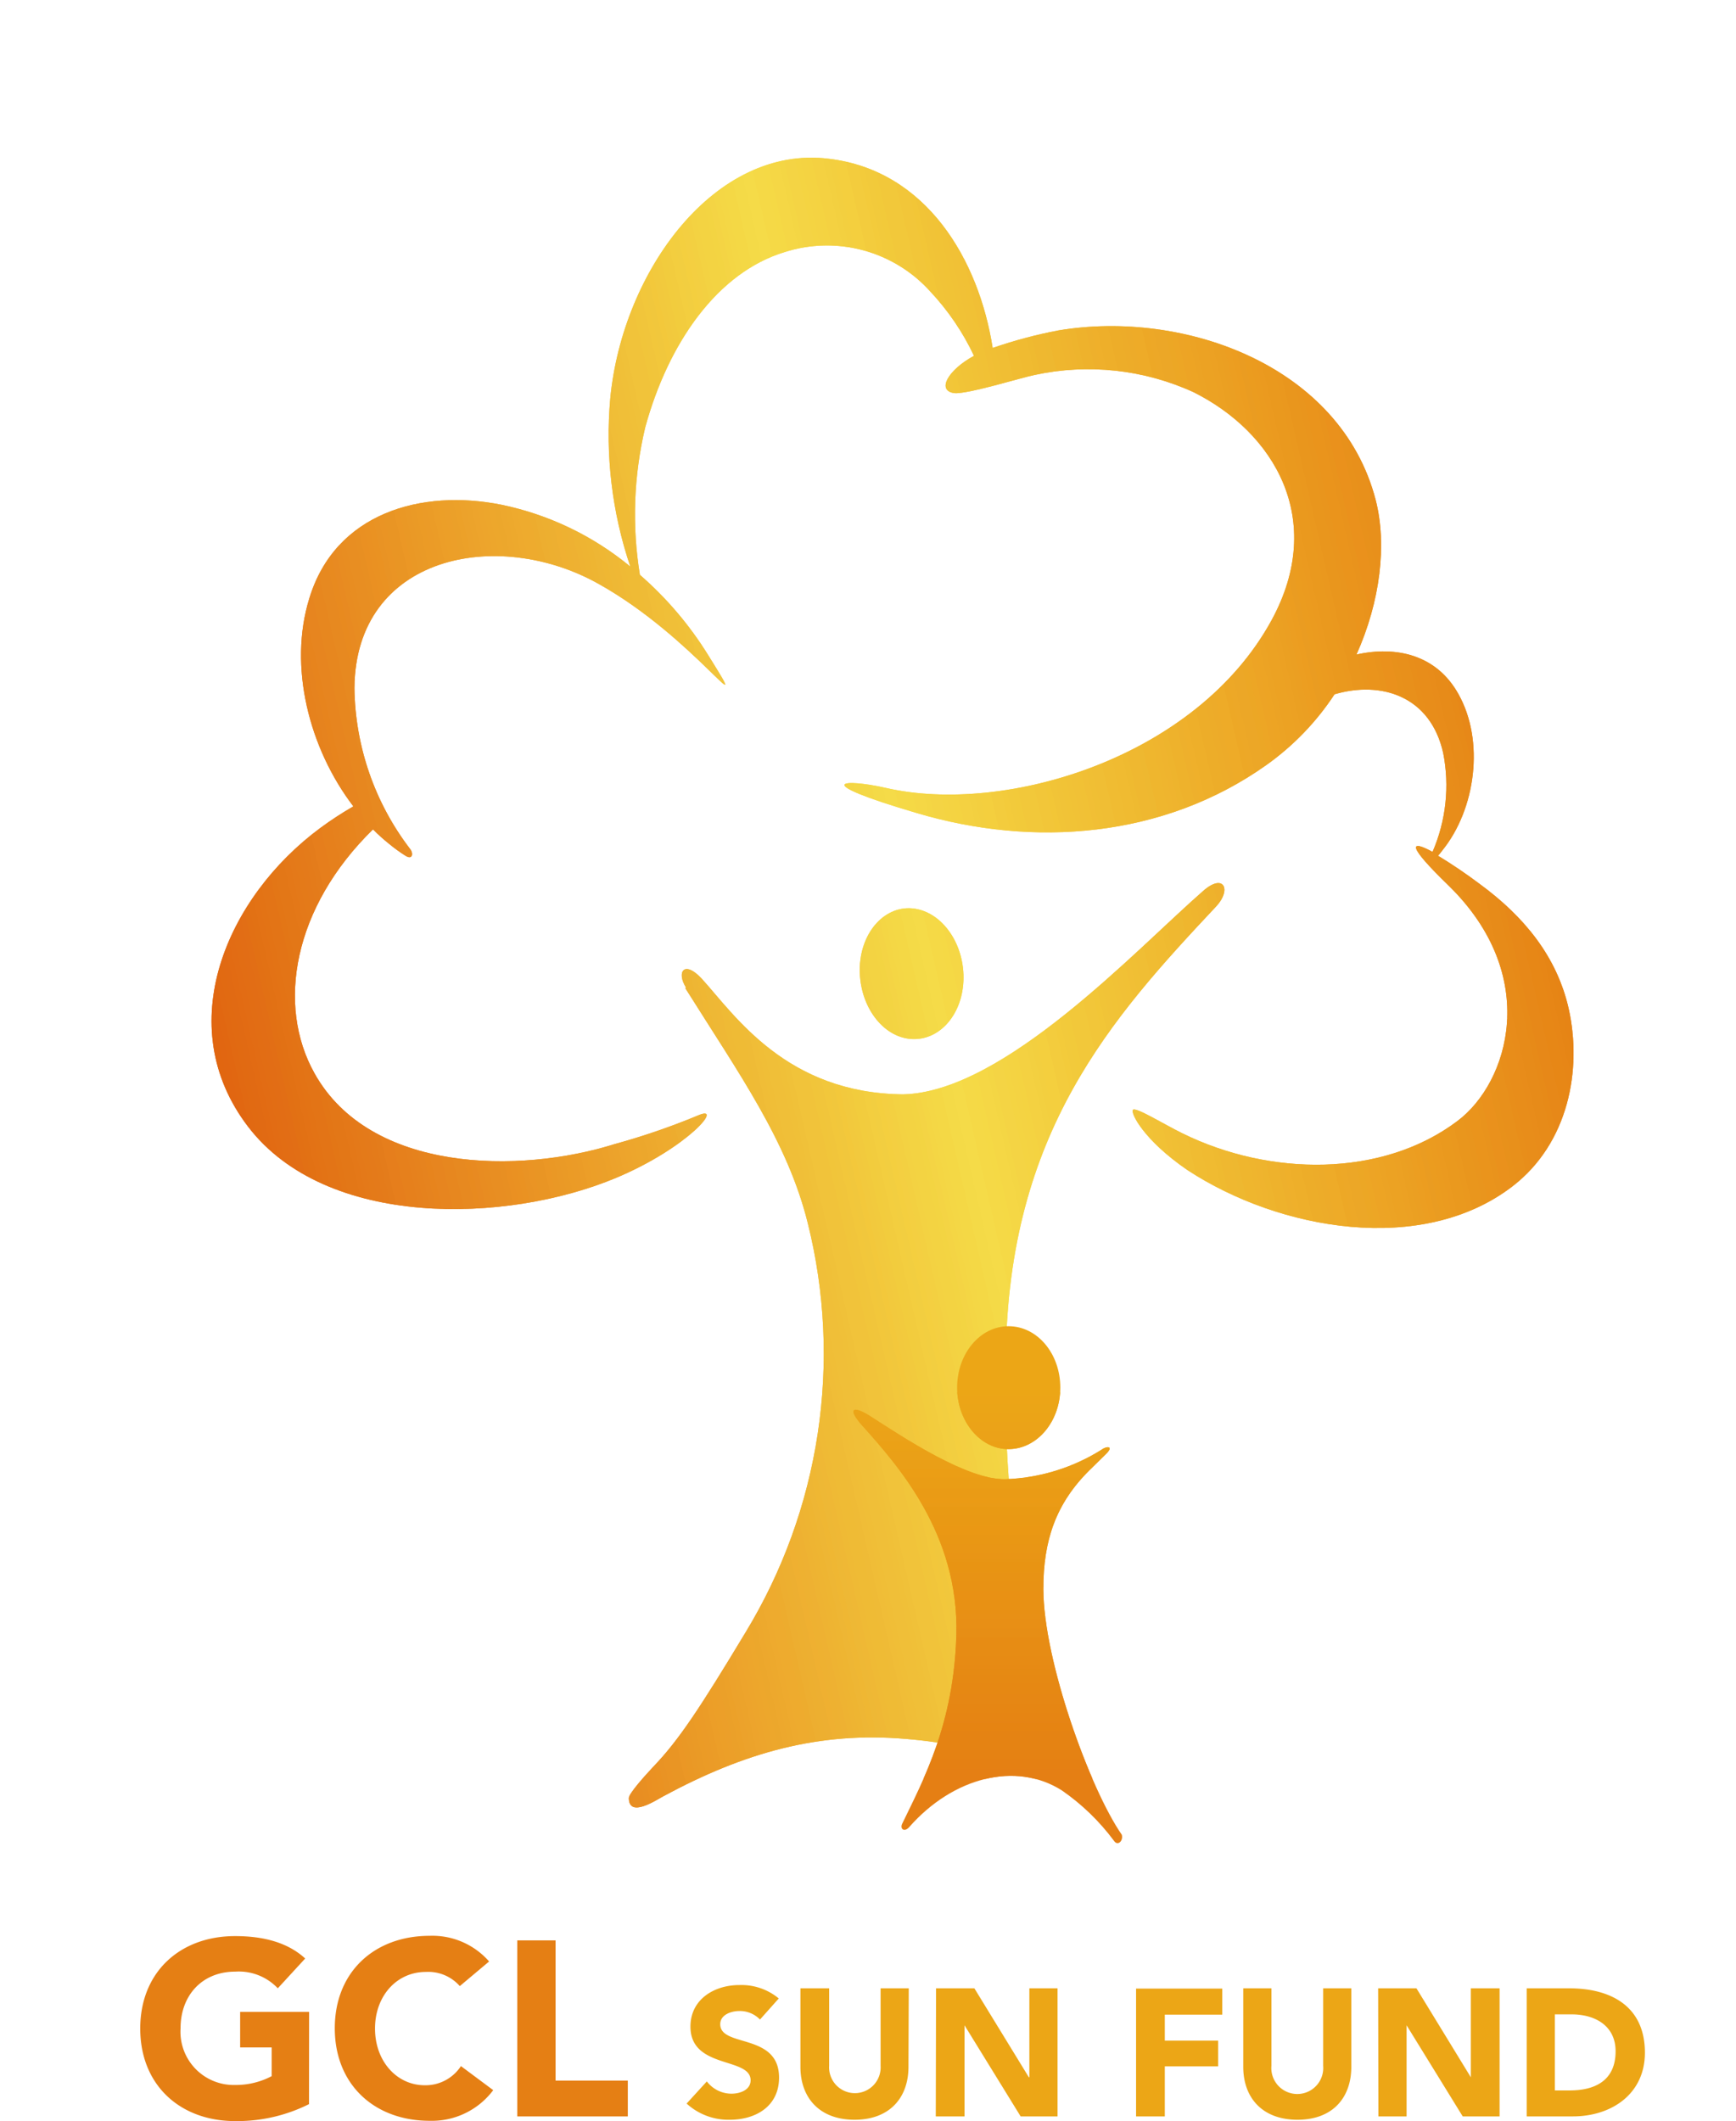 <svg xmlns="http://www.w3.org/2000/svg" xmlns:xlink="http://www.w3.org/1999/xlink" viewBox="0 0 181.23 221.4"><defs><style>.cls-1{fill:none;clip-rule:evenodd;}.cls-2{clip-path:url(#clip-path);}.cls-3{fill:#df5f0f;}.cls-10,.cls-100,.cls-101,.cls-103,.cls-104,.cls-105,.cls-106,.cls-107,.cls-108,.cls-109,.cls-11,.cls-110,.cls-111,.cls-112,.cls-113,.cls-114,.cls-115,.cls-116,.cls-118,.cls-120,.cls-121,.cls-122,.cls-123,.cls-124,.cls-125,.cls-126,.cls-127,.cls-128,.cls-129,.cls-13,.cls-131,.cls-132,.cls-133,.cls-134,.cls-135,.cls-136,.cls-138,.cls-141,.cls-142,.cls-143,.cls-145,.cls-146,.cls-147,.cls-148,.cls-15,.cls-151,.cls-152,.cls-153,.cls-154,.cls-155,.cls-156,.cls-158,.cls-159,.cls-16,.cls-160,.cls-161,.cls-162,.cls-163,.cls-164,.cls-165,.cls-166,.cls-167,.cls-168,.cls-169,.cls-17,.cls-170,.cls-171,.cls-175,.cls-176,.cls-177,.cls-178,.cls-179,.cls-18,.cls-181,.cls-182,.cls-183,.cls-184,.cls-185,.cls-186,.cls-188,.cls-189,.cls-19,.cls-190,.cls-191,.cls-192,.cls-194,.cls-195,.cls-196,.cls-197,.cls-198,.cls-199,.cls-20,.cls-201,.cls-202,.cls-203,.cls-204,.cls-205,.cls-206,.cls-207,.cls-208,.cls-21,.cls-22,.cls-24,.cls-26,.cls-27,.cls-28,.cls-29,.cls-3,.cls-30,.cls-31,.cls-32,.cls-33,.cls-34,.cls-35,.cls-36,.cls-37,.cls-38,.cls-39,.cls-4,.cls-40,.cls-41,.cls-42,.cls-43,.cls-44,.cls-45,.cls-46,.cls-47,.cls-48,.cls-49,.cls-5,.cls-51,.cls-52,.cls-53,.cls-54,.cls-55,.cls-56,.cls-57,.cls-58,.cls-59,.cls-6,.cls-61,.cls-62,.cls-63,.cls-64,.cls-65,.cls-66,.cls-67,.cls-68,.cls-69,.cls-7,.cls-70,.cls-71,.cls-72,.cls-74,.cls-75,.cls-76,.cls-77,.cls-78,.cls-79,.cls-8,.cls-80,.cls-81,.cls-82,.cls-84,.cls-85,.cls-86,.cls-87,.cls-88,.cls-89,.cls-9,.cls-90,.cls-91,.cls-92,.cls-93,.cls-94,.cls-95,.cls-96,.cls-97,.cls-98,.cls-99{fill-rule:evenodd;}.cls-4{fill:#df610f;}.cls-5{fill:#df620f;}.cls-6{fill:#df630f;}.cls-7{fill:#df640f;}.cls-8{fill:#df6410;}.cls-9{fill:#df6510;}.cls-10{fill:#e06511;}.cls-11{fill:#e16610;}.cls-12{fill:#e16611;}.cls-13{fill:#e16711;}.cls-14{fill:#e16912;}.cls-15{fill:#e16a12;}.cls-16{fill:#e16a13;}.cls-17{fill:#e26b13;}.cls-18{fill:#e26c14;}.cls-19{fill:#e26d14;}.cls-20{fill:#e26d15;}.cls-21{fill:#e26e15;}.cls-22{fill:#e27014;}.cls-23{fill:#e27114;}.cls-24{fill:#e37215;}.cls-25{fill:#e37315;}.cls-26{fill:#e37416;}.cls-27{fill:#e37616;}.cls-28{fill:#e37717;}.cls-29{fill:#e47818;}.cls-30{fill:#e47919;}.cls-31{fill:#e47a19;}.cls-32{fill:#e47a1a;}.cls-33{fill:#e47b1a;}.cls-34{fill:#e47c1b;}.cls-35{fill:#e67e1c;}.cls-36{fill:#e6801c;}.cls-37{fill:#e6811d;}.cls-38{fill:#e6821d;}.cls-39{fill:#e6831e;}.cls-40{fill:#e7841d;}.cls-41{fill:#e7851f;}.cls-42{fill:#e7871f;}.cls-43{fill:#e78920;}.cls-44{fill:#e88a1f;}.cls-45{fill:#e88a21;}.cls-46{fill:#e88c21;}.cls-47{fill:#e88d21;}.cls-48{fill:#e88e22;}.cls-49{fill:#e88f22;}.cls-50{fill:#ea9022;}.cls-51{fill:#ea9122;}.cls-52{fill:#ea9222;}.cls-53{fill:#e99324;}.cls-54{fill:#ea9424;}.cls-55{fill:#e99524;}.cls-56{fill:#eb9725;}.cls-57{fill:#ea9825;}.cls-58{fill:#ea9926;}.cls-59{fill:#ea9a26;}.cls-60{fill:#eb9b26;}.cls-61{fill:#eb9b27;}.cls-62{fill:#eb9c27;}.cls-63{fill:#ec9e28;}.cls-64{fill:#ec9f28;}.cls-65{fill:#ec9f29;}.cls-66{fill:#eba029;}.cls-67{fill:#eca129;}.cls-68{fill:#eca22b;}.cls-69{fill:#eca32b;}.cls-70{fill:#eda42c;}.cls-71{fill:#eda52c;}.cls-72{fill:#eda62c;}.cls-73{fill:#eda72c;}.cls-74{fill:#eca72c;}.cls-75{fill:#eda82d;}.cls-76{fill:#eda92d;}.cls-77{fill:#eeaa2e;}.cls-78{fill:#eeab2e;}.cls-79{fill:#edac2e;}.cls-80{fill:#edae30;}.cls-81{fill:#edaf30;}.cls-82{fill:#edaf31;}.cls-83{fill:#efb031;}.cls-84{fill:#eeb131;}.cls-85{fill:#eeb132;}.cls-86{fill:#eeb332;}.cls-87{fill:#eeb432;}.cls-88{fill:#eeb532;}.cls-89{fill:#eeb634;}.cls-90{fill:#efb733;}.cls-91{fill:#eeb835;}.cls-92{fill:#efb835;}.cls-93{fill:#efba35;}.cls-94{fill:#efbb35;}.cls-95{fill:#efbb36;}.cls-96{fill:#f0bd37;}.cls-97{fill:#f0be37;}.cls-98{fill:#f0bf38;}.cls-99{fill:#f0c038;}.cls-100{fill:#f0c139;}.cls-101,.cls-102{fill:#f1c33a;}.cls-103{fill:#f1c53a;}.cls-104{fill:#f1c53b;}.cls-105{fill:#f2c73b;}.cls-106{fill:#f1c73c;}.cls-107{fill:#f3c83b;}.cls-108{fill:#f2c93d;}.cls-109{fill:#f2ca3d;}.cls-110{fill:#f2cc3d;}.cls-111{fill:#f2cc3e;}.cls-112{fill:#f3ce3f;}.cls-113{fill:#f2ce40;}.cls-114{fill:#f4cf3f;}.cls-115{fill:#f4cf41;}.cls-116{fill:#f3d041;}.cls-117{fill:#f3d242;}.cls-118{fill:#f3d342;}.cls-119{fill:#f3d442;}.cls-120{fill:#f4d444;}.cls-121{fill:#f4d644;}.cls-122{fill:#f4d745;}.cls-123{fill:#f4d845;}.cls-124{fill:#f4da47;}.cls-125{fill:#f5db48;}.cls-126{fill:#f5d946;}.cls-127{fill:#f5d945;}.cls-128{fill:#f5d745;}.cls-129{fill:#f4d442;}.cls-130{fill:#f4d342;}.cls-131{fill:#f4d341;}.cls-132{fill:#f4d141;}.cls-133{fill:#f3d040;}.cls-134{fill:#f3cf3f;}.cls-135{fill:#f4cf3e;}.cls-136,.cls-137{fill:#f3cc3d;}.cls-138{fill:#f3cb3b;}.cls-139{fill:#f2ca3b;}.cls-140{fill:#f2ca3a;}.cls-141{fill:#f2c83a;}.cls-142{fill:#f2c639;}.cls-143{fill:#f2c637;}.cls-144{fill:#f1c437;}.cls-145{fill:#f1c337;}.cls-146{fill:#f1c336;}.cls-147{fill:#f1c236;}.cls-148{fill:#f1c136;}.cls-149{fill:#f1c135;}.cls-150{fill:#f1bf35;}.cls-151{fill:#f0bf34;}.cls-152{fill:#f0be34;}.cls-153{fill:#f0bc32;}.cls-154{fill:#f0bb31;}.cls-155{fill:#efba30;}.cls-156,.cls-157{fill:#efb830;}.cls-158{fill:#eeb830;}.cls-159{fill:#efb62e;}.cls-160{fill:#efb52e;}.cls-161{fill:#efb42e;}.cls-162{fill:#eeb42d;}.cls-163{fill:#eeb22c;}.cls-164{fill:#eeb02c;}.cls-165{fill:#efb02b;}.cls-166{fill:#eeaf2a;}.cls-167{fill:#edad29;}.cls-168{fill:#edac29;}.cls-169{fill:#edab29;}.cls-170{fill:#eeab28;}.cls-171{fill:#eda826;}.cls-172{fill:#eda827;}.cls-173{fill:#eca727;}.cls-174{fill:#eca725;}.cls-175{fill:#eda625;}.cls-176{fill:#eda425;}.cls-177{fill:#eda424;}.cls-178{fill:#eca324;}.cls-179,.cls-180{fill:#eca223;}.cls-181{fill:#eca123;}.cls-182{fill:#eba022;}.cls-183{fill:#eb9f22;}.cls-184{fill:#ec9e21;}.cls-185{fill:#ec9d20;}.cls-186{fill:#ea9c21;}.cls-187{fill:#eb9c1f;}.cls-188{fill:#eb9b1f;}.cls-189{fill:#eb9a1f;}.cls-190{fill:#ea991e;}.cls-191{fill:#ea981e;}.cls-192{fill:#e9961d;}.cls-193{fill:#e9951d;}.cls-194{fill:#ea941c;}.cls-195{fill:#e9931c;}.cls-196{fill:#ea911c;}.cls-197{fill:#e8911b;}.cls-198{fill:#e8901b;}.cls-199{fill:#e88e1a;}.cls-200,.cls-201{fill:#e88d1a;}.cls-202{fill:#e88c1a;}.cls-203{fill:#e78b19;}.cls-204{fill:#e78a18;}.cls-205{fill:#e78818;}.cls-206{fill:#e78716;}.cls-207{fill:#e78616;}.cls-208{fill:#e68515;}.cls-209{fill:#e68415;}.cls-210{fill:#e68416;}.cls-211{clip-path:url(#clip-path-2);}.cls-212{fill:#e57f14;}.cls-213{fill:#e58013;}.cls-214{fill:#e58213;}.cls-215{fill:#e58313;}.cls-216{fill:#e68412;}.cls-217{fill:#e68414;}.cls-218{fill:#e68513;}.cls-219{fill:#e68613;}.cls-220{fill:#e68714;}.cls-221{fill:#e68813;}.cls-222{fill:#e68913;}.cls-223{fill:#e68a13;}.cls-224{fill:#e78a14;}.cls-225{fill:#e78b14;}.cls-226{fill:#e78c14;}.cls-227{fill:#e78e15;}.cls-228{fill:#e88f15;}.cls-229{fill:#e89015;}.cls-230{fill:#e89014;}.cls-231{fill:#e89114;}.cls-232{fill:#e99114;}.cls-233{fill:#e89214;}.cls-234{fill:#e89314;}.cls-235{fill:#e89413;}.cls-236{fill:#e89514;}.cls-237{fill:#e99515;}.cls-238{fill:#e99615;}.cls-239{fill:#e99714;}.cls-240{fill:#ea9814;}.cls-241{fill:#e99914;}.cls-242{fill:#e99a14;}.cls-243{fill:#ea9b16;}.cls-244{fill:#eb9b15;}.cls-245{fill:#ea9b15;}.cls-246{fill:#ea9d15;}.cls-247{fill:#eb9e15;}.cls-248{fill:#ea9f17;}.cls-249{fill:#eaa017;}.cls-250{fill:#eaa116;}.cls-251{fill:#eba116;}.cls-252{fill:#eba218;}.cls-253{fill:#eba318;}.cls-254{fill:#eba417;}.cls-255{fill:#eba517;}.cls-256{fill:#eca517;}.cls-257{fill:#eca616;}</style><clipPath id="clip-path"><path class="cls-1" d="M94.92,94.8c3,.06,5.52,3.14,5.66,6.91s-2.2,6.78-5.2,6.75-5.48-3.12-5.62-6.89,2.19-6.8,5.16-6.77ZM65.8,59.14a42.93,42.93,0,0,1-2.09-17.57c1.29-13.37,11-26.46,22.79-25,10.19,1.2,15.68,10.49,17.13,19.75a49,49,0,0,1,6.86-1.83c13.16-2.2,29.47,3.68,33.12,17.68,1.2,4.66.49,10.6-2,16.15,4.11-.92,8.36,0,10.65,4.14,2.74,4.88,1.8,12-1.69,16.31a4.7,4.7,0,0,1-.45.55,53.15,53.15,0,0,1,4.42,3c4.54,3.34,8,7.51,9.23,13,1.4,6.29,0,14-5.89,18.52-9.39,7.2-24.27,4.6-33.89-1.69-4.6-3.14-6-6-5.71-6.31s3.28,1.54,5.14,2.45c9.16,4.52,20.9,4.63,28.73-1.28,5.34-4,8.76-15.14-.95-24.6-4.4-4.26-4-4.77-1.65-3.49a17.47,17.47,0,0,0,1.11-10.34c-1.34-5.94-6.48-7.54-11.34-6.11a27.71,27.71,0,0,1-7.14,7.4c-10.73,7.6-24.27,8.62-36.46,5-11.54-3.4-7.54-3.6-3.26-2.63,12.42,2.86,32.41-3.08,40.29-17.51,5.72-10.51.26-19.6-8.16-23.8A26.45,26.45,0,0,0,108,39.14c-1.32.26-7.12,2.06-8.4,1.89-1.83-.26-.66-2.4,2.08-3.89a26,26,0,0,0-4.56-6.71,14.51,14.51,0,0,0-15.2-4.12c-7,2.12-12.13,9.43-14.56,18.29A39.16,39.16,0,0,0,66.8,60a36.68,36.68,0,0,1,7.14,8.4c5.11,8.17-1.49-1.91-11.46-7.46C51.89,55,37.1,58,37,71.83a28.23,28.23,0,0,0,5.8,16.77c.4.49.26,1.2-.49.71a15.41,15.41,0,0,1-1.68-1.22,18.55,18.55,0,0,1-1.69-1.52c-8.31,8.12-10.11,18.32-6.11,25.46,5.8,10.4,21.39,10.51,31.3,7.4a72.84,72.84,0,0,0,8.74-3c2.77-1.2-1,3.34-8.54,6.51-11.45,4.8-30.27,5.29-38.41-5.31s-2.23-24,7.51-31.2a36.11,36.11,0,0,1,3.46-2.26c-4.63-6.06-6.8-14.6-4.6-21.71C35,53.54,44,51,52.37,52.69A31,31,0,0,1,65.8,59.14Zm5.74,44c5.59,8.91,10.68,16,12.79,24.54a56.07,56.07,0,0,1-6.48,42.68c-4.77,7.92-7,11.29-9.6,14-.83.89-2.6,2.83-2.6,3.32,0,2.11,2.83.23,3.57-.17,8.51-4.6,16.31-6.78,25.36-6,17.11,1.4,21.11,10,21.79,10.57a61.68,61.68,0,0,1-8.85-21.52A129.89,129.89,0,0,1,105,141.66c.25-23.43,11-35.37,22-47.09,1.59-1.74.74-3.46-1.4-1.57-7.06,6.17-20.79,21-31.33,21.23-12.17-.12-17.53-8.23-21-12.06-1.85-2-2.68-.71-1.65.92Z"/></clipPath><clipPath id="clip-path-2"><path class="cls-1" d="M90.07,148.86c3.66,4.11,10.05,11.25,9.77,21.77-.26,9.34-3.43,15.11-5.66,19.74-.25.54.23.92.74.34,4.57-5.2,11.14-6.88,15.94-3.82a23.24,23.24,0,0,1,5.43,5.25c.4.6,1,0,.82-.63-3.31-4.77-8.19-18.17-8.19-25.68,0-4.94,1.25-8.89,4.91-12.46l1.54-1.51c1.06-1,.09-.92-.4-.52a20.24,20.24,0,0,1-10,3.06c-4,.09-10.63-4.34-14.2-6.63-1.71-1.06-2.39-.8-.71,1.09Zm15.22-10.43c3,0,5.4,2.86,5.4,6.4s-2.4,6.4-5.37,6.43-5.4-2.89-5.4-6.43,2.4-6.4,5.37-6.4Z"/></clipPath></defs><title>logo</title><g id="图层_2" data-name="图层 2"><g id="_" data-name="ͼ"><g class="cls-2"><polygon class="cls-3" points="40.66 209.43 0 32.29 1.11 32.03 41.78 209.17 40.66 209.43"/><polygon class="cls-4" points="41.21 209.28 0.57 32.14 1.69 31.89 42.32 209.03 41.21 209.28"/><polygon class="cls-5" points="41.78 209.17 1.11 32.03 2.23 31.77 42.87 208.91 41.78 209.17"/><polygon class="cls-6" points="42.32 209.03 1.69 31.89 2.8 31.66 43.44 208.8 42.32 209.03"/><polygon class="cls-7" points="42.87 208.91 2.23 31.77 3.34 31.51 43.98 208.66 42.87 208.91"/><polygon class="cls-8" points="43.44 208.8 2.8 31.66 3.91 31.4 44.55 208.54 43.44 208.8"/><polygon class="cls-9" points="43.98 208.66 3.34 31.51 4.46 31.26 45.09 208.4 43.98 208.66"/><polygon class="cls-10" points="44.55 208.54 3.91 31.4 5 31.14 45.66 208.28 44.55 208.54"/><polygon class="cls-11" points="45.09 208.4 4.46 31.26 5.57 31 46.21 208.14 45.09 208.4"/><rect class="cls-12" x="25.32" y="28.71" width="1.14" height="181.75" transform="translate(-26.1 8.82) rotate(-12.93)"/><polygon class="cls-13" points="46.21 208.14 5.57 31 6.68 30.74 47.32 207.89 46.21 208.14"/><rect class="cls-14" x="26.43" y="28.45" width="1.14" height="181.75" transform="translate(-26.01 9.07) rotate(-12.93)"/><polygon class="cls-15" points="47.32 207.89 6.68 30.74 7.8 30.48 48.43 207.63 47.32 207.89"/><polygon class="cls-16" points="47.89 207.77 7.22 30.63 8.34 30.37 48.98 207.51 47.89 207.77"/><polygon class="cls-17" points="48.43 207.63 7.8 30.48 8.91 30.23 49.55 207.37 48.43 207.63"/><polygon class="cls-18" points="48.98 207.51 8.34 30.37 9.45 30.11 50.09 207.26 48.98 207.51"/><polygon class="cls-19" points="49.55 207.37 8.91 30.23 10.02 29.97 50.66 207.11 49.55 207.37"/><polygon class="cls-20" points="50.09 207.26 9.45 30.11 10.57 29.86 51.2 207 50.09 207.26"/><polygon class="cls-21" points="50.66 207.11 10.02 29.97 11.11 29.74 51.77 206.89 50.66 207.11"/><polygon class="cls-22" points="51.2 207 10.57 29.86 11.68 29.6 52.32 206.74 51.2 207"/><rect class="cls-23" x="31.43" y="27.31" width="1.14" height="181.75" transform="translate(-25.63 10.16) rotate(-12.93)"/><polygon class="cls-24" points="52.32 206.74 11.68 29.6 12.79 29.34 53.43 206.49 52.32 206.74"/><rect class="cls-25" x="32.54" y="27.05" width="1.14" height="181.75" transform="translate(-25.55 10.4) rotate(-12.93)"/><polygon class="cls-26" points="53.43 206.49 12.79 29.34 13.91 29.09 54.54 206.23 53.43 206.49"/><polygon class="cls-26" points="54 206.37 13.34 29.23 14.45 28.97 55.09 206.11 54 206.37"/><polygon class="cls-27" points="54.54 206.23 13.91 29.09 15.02 28.83 55.66 205.97 54.54 206.23"/><polygon class="cls-28" points="55.09 206.11 14.45 28.97 15.56 28.71 56.2 205.86 55.09 206.11"/><polygon class="cls-28" points="55.66 205.97 15.02 28.83 16.14 28.57 56.77 205.71 55.66 205.97"/><polygon class="cls-29" points="56.2 205.86 15.56 28.71 16.68 28.46 57.31 205.6 56.2 205.86"/><polygon class="cls-30" points="56.77 205.71 16.14 28.57 17.25 28.31 57.89 205.46 56.77 205.71"/><polygon class="cls-31" points="57.31 205.6 16.68 28.46 17.79 28.2 58.43 205.34 57.31 205.6"/><polygon class="cls-32" points="57.89 205.46 17.25 28.31 18.33 28.06 59 205.2 57.89 205.46"/><polygon class="cls-33" points="58.43 205.34 17.79 28.2 18.91 27.94 59.54 205.09 58.43 205.34"/><polygon class="cls-34" points="59 205.2 18.33 28.06 19.45 27.83 60.11 204.97 59 205.2"/><polygon class="cls-35" points="59.54 205.09 18.91 27.94 20.02 27.68 60.66 204.83 59.54 205.09"/><polygon class="cls-35" points="60.11 204.97 19.45 27.83 20.56 27.57 61.23 204.71 60.11 204.97"/><polygon class="cls-36" points="60.66 204.83 20.02 27.68 21.13 27.43 61.77 204.57 60.66 204.83"/><polygon class="cls-36" points="61.23 204.71 20.56 27.57 21.68 27.31 62.31 204.46 61.23 204.71"/><polygon class="cls-37" points="61.77 204.57 21.13 27.43 22.25 27.17 62.88 204.31 61.77 204.57"/><polygon class="cls-38" points="62.31 204.46 21.68 27.31 22.79 27.06 63.43 204.2 62.31 204.46"/><polygon class="cls-39" points="62.88 204.31 22.25 27.17 23.36 26.91 64 204.06 62.88 204.31"/><polygon class="cls-40" points="63.43 204.2 22.79 27.06 23.9 26.8 64.54 203.94 63.43 204.2"/><polygon class="cls-41" points="64 204.06 23.36 26.91 24.45 26.66 65.11 203.8 64 204.06"/><polygon class="cls-41" points="64.54 203.94 23.9 26.8 25.02 26.54 65.65 203.69 64.54 203.94"/><polygon class="cls-42" points="65.11 203.8 24.45 26.66 25.56 26.4 66.22 203.54 65.11 203.8"/><polygon class="cls-42" points="65.65 203.69 25.02 26.54 26.13 26.29 66.77 203.43 65.65 203.69"/><polygon class="cls-43" points="66.22 203.54 25.56 26.4 26.67 26.14 67.34 203.28 66.22 203.54"/><polygon class="cls-43" points="66.77 203.43 26.13 26.29 27.24 26.03 67.88 203.17 66.77 203.43"/><polygon class="cls-44" points="67.34 203.28 26.67 26.14 27.79 25.91 68.42 203.06 67.34 203.28"/><polygon class="cls-45" points="67.88 203.17 27.24 26.03 28.36 25.77 69 202.91 67.88 203.17"/><polygon class="cls-46" points="68.42 203.06 27.79 25.91 28.9 25.66 69.54 202.8 68.42 203.06"/><polygon class="cls-47" points="69 202.91 28.36 25.77 29.47 25.51 70.11 202.66 69 202.91"/><polygon class="cls-48" points="69.54 202.8 28.9 25.66 30.01 25.4 70.65 202.54 69.54 202.8"/><polygon class="cls-48" points="70.11 202.66 29.47 25.51 30.56 25.26 71.22 202.4 70.11 202.66"/><polygon class="cls-49" points="70.65 202.54 30.01 25.4 31.13 25.14 71.77 202.28 70.65 202.54"/><rect class="cls-50" x="50.87" y="22.82" width="1.14" height="181.75" transform="translate(-24.14 14.39) rotate(-12.93)"/><polygon class="cls-51" points="71.77 202.28 31.13 25.14 32.24 24.89 72.88 202.03 71.77 202.28"/><polygon class="cls-52" points="72.34 202.14 31.67 25 32.78 24.74 73.45 201.89 72.34 202.14"/><polygon class="cls-53" points="72.88 202.03 32.24 24.89 33.35 24.63 73.99 201.77 72.88 202.03"/><polygon class="cls-54" points="73.45 201.89 32.78 24.74 33.9 24.48 74.53 201.63 73.45 201.89"/><polygon class="cls-55" points="73.99 201.77 33.35 24.63 34.47 24.37 75.11 201.51 73.99 201.77"/><polygon class="cls-55" points="74.53 201.63 33.9 24.48 35.01 24.23 75.65 201.37 74.53 201.63"/><polygon class="cls-56" points="75.11 201.51 34.47 24.37 35.58 24.11 76.22 201.26 75.11 201.51"/><polygon class="cls-57" points="75.65 201.37 35.01 24.23 36.13 24 76.76 201.14 75.65 201.37"/><polygon class="cls-58" points="76.22 201.26 35.58 24.11 36.67 23.86 77.33 201 76.22 201.26"/><polygon class="cls-59" points="76.76 201.14 36.13 24 37.24 23.74 77.88 200.89 76.76 201.14"/><rect class="cls-60" x="56.99" y="21.42" width="1.14" height="181.75" transform="translate(-23.67 15.73) rotate(-12.93)"/><polygon class="cls-61" points="77.88 200.89 37.24 23.74 38.35 23.48 78.99 200.63 77.88 200.89"/><polygon class="cls-62" points="78.45 200.74 37.78 23.6 38.9 23.34 79.56 200.49 78.45 200.74"/><polygon class="cls-63" points="78.99 200.63 38.35 23.48 39.47 23.23 80.1 200.37 78.99 200.63"/><polygon class="cls-64" points="79.56 200.49 38.9 23.34 40.01 23.09 80.65 200.23 79.56 200.49"/><polygon class="cls-65" points="80.1 200.37 39.47 23.23 40.58 22.97 81.22 200.11 80.1 200.37"/><polygon class="cls-66" points="80.65 200.23 40.01 23.09 41.12 22.83 81.76 199.97 80.65 200.23"/><polygon class="cls-67" points="81.22 200.11 40.58 22.97 41.69 22.71 82.33 199.86 81.22 200.11"/><polygon class="cls-68" points="81.76 199.97 41.12 22.83 42.24 22.57 82.87 199.71 81.76 199.97"/><polygon class="cls-69" points="82.33 199.86 41.69 22.71 42.81 22.46 83.44 199.6 82.33 199.86"/><polygon class="cls-70" points="82.87 199.71 42.24 22.57 43.35 22.31 83.99 199.46 82.87 199.71"/><polygon class="cls-71" points="83.44 199.6 42.81 22.46 43.89 22.2 84.56 199.34 83.44 199.6"/><polygon class="cls-72" points="83.99 199.46 43.35 22.31 44.46 22.09 85.1 199.23 83.99 199.46"/><rect class="cls-73" x="64.21" y="19.77" width="1.14" height="181.75" transform="translate(-23.11 17.3) rotate(-12.93)"/><polygon class="cls-74" points="85.1 199.23 44.46 22.09 45.58 21.83 86.22 198.97 85.1 199.23"/><polygon class="cls-75" points="85.67 199.09 45.01 21.94 46.12 21.68 86.79 198.83 85.67 199.09"/><polygon class="cls-76" points="86.22 198.97 45.58 21.83 46.69 21.57 87.33 198.71 86.22 198.97"/><polygon class="cls-77" points="86.79 198.83 46.12 21.68 47.23 21.43 87.87 198.57 86.79 198.83"/><polygon class="cls-78" points="87.33 198.71 46.69 21.57 47.8 21.31 88.44 198.46 87.33 198.71"/><polygon class="cls-78" points="87.87 198.57 47.23 21.43 48.35 21.17 88.98 198.31 87.87 198.57"/><polygon class="cls-79" points="88.44 198.46 47.8 21.31 48.92 21.06 89.56 198.2 88.44 198.46"/><polygon class="cls-80" points="88.98 198.31 48.35 21.17 49.46 20.91 90.1 198.06 88.98 198.31"/><polygon class="cls-81" points="89.56 198.2 48.92 21.06 50 20.8 90.67 197.94 89.56 198.2"/><polygon class="cls-82" points="90.1 198.06 49.46 20.91 50.58 20.66 91.21 197.8 90.1 198.06"/><rect class="cls-83" x="70.32" y="18.37" width="1.14" height="181.75" transform="translate(-22.65 18.63) rotate(-12.93)"/><polygon class="cls-84" points="91.21 197.8 50.58 20.66 51.69 20.4 92.33 197.54 91.21 197.8"/><polygon class="cls-85" points="91.78 197.69 51.12 20.54 52.23 20.29 92.9 197.43 91.78 197.69"/><polygon class="cls-86" points="92.33 197.54 51.69 20.4 52.8 20.17 93.44 197.31 92.33 197.54"/><polygon class="cls-87" points="92.9 197.43 52.23 20.29 53.34 20.03 93.98 197.17 92.9 197.43"/><polygon class="cls-88" points="93.44 197.31 52.8 20.17 53.92 19.91 94.55 197.06 93.44 197.31"/><polygon class="cls-89" points="93.98 197.17 53.34 20.03 54.46 19.77 95.1 196.91 93.98 197.17"/><polygon class="cls-90" points="94.55 197.06 53.92 19.91 55.03 19.66 95.67 196.8 94.55 197.06"/><polygon class="cls-91" points="95.1 196.91 54.46 19.77 55.57 19.51 96.21 196.66 95.1 196.91"/><polygon class="cls-92" points="95.67 196.8 55.03 19.66 56.12 19.4 96.78 196.54 95.67 196.8"/><polygon class="cls-93" points="96.21 196.66 55.57 19.51 56.69 19.26 97.32 196.4 96.21 196.66"/><polygon class="cls-94" points="96.78 196.54 56.12 19.4 57.23 19.14 97.89 196.28 96.78 196.54"/><polygon class="cls-94" points="97.32 196.4 56.69 19.26 57.8 19 98.44 196.14 97.32 196.4"/><polygon class="cls-95" points="97.89 196.28 57.23 19.14 58.34 18.89 99.01 196.03 97.89 196.28"/><polygon class="cls-96" points="98.44 196.14 57.8 19 58.91 18.74 99.55 195.89 98.44 196.14"/><polygon class="cls-97" points="99.01 196.03 58.34 18.89 59.46 18.63 100.09 195.77 99.01 196.03"/><polygon class="cls-98" points="99.55 195.89 58.91 18.74 60.03 18.48 100.66 195.63 99.55 195.89"/><polygon class="cls-98" points="100.09 195.77 59.46 18.63 60.57 18.37 101.21 195.51 100.09 195.77"/><polygon class="cls-99" points="100.66 195.63 60.03 18.48 61.14 18.26 101.78 195.4 100.66 195.63"/><polygon class="cls-100" points="101.21 195.51 60.57 18.37 61.68 18.11 102.32 195.26 101.21 195.51"/><polygon class="cls-101" points="101.78 195.4 61.14 18.26 62.23 18 102.89 195.14 101.78 195.4"/><polygon class="cls-101" points="102.32 195.26 61.68 18.11 62.8 17.86 103.44 195 102.32 195.26"/><rect class="cls-102" x="82.54" y="15.57" width="1.14" height="181.75" transform="translate(-21.71 21.3) rotate(-12.93)"/><polygon class="cls-103" points="103.44 195 62.8 17.86 63.91 17.6 104.55 194.74 103.44 195"/><polygon class="cls-104" points="104.01 194.89 63.34 17.74 64.45 17.48 105.12 194.63 104.01 194.89"/><polygon class="cls-105" points="104.55 194.74 63.91 17.6 65.03 17.34 105.66 194.49 104.55 194.74"/><polygon class="cls-106" points="105.12 194.63 64.45 17.48 65.57 17.23 106.2 194.37 105.12 194.63"/><polygon class="cls-107" points="105.66 194.49 65.03 17.34 66.14 17.09 106.78 194.23 105.66 194.49"/><polygon class="cls-108" points="106.2 194.37 65.57 17.23 66.68 16.97 107.32 194.11 106.2 194.37"/><polygon class="cls-109" points="106.78 194.23 66.14 17.09 67.25 16.83 107.89 193.97 106.78 194.23"/><polygon class="cls-110" points="107.32 194.11 66.68 16.97 67.8 16.71 108.43 193.86 107.32 194.11"/><polygon class="cls-111" points="107.89 193.97 67.25 16.83 68.37 16.6 109 193.74 107.89 193.97"/><polygon class="cls-112" points="108.43 193.86 67.8 16.71 68.91 16.46 109.55 193.6 108.43 193.86"/><polygon class="cls-113" points="109 193.74 68.37 16.6 69.45 16.34 110.12 193.49 109 193.74"/><polygon class="cls-114" points="109.55 193.6 68.91 16.46 70.02 16.2 110.66 193.34 109.55 193.6"/><polygon class="cls-115" points="110.12 193.49 69.45 16.34 70.56 16.09 111.23 193.23 110.12 193.49"/><polygon class="cls-116" points="110.66 193.34 70.02 16.2 71.14 15.94 111.77 193.09 110.66 193.34"/><rect class="cls-117" x="90.88" y="13.65" width="1.14" height="181.75" transform="translate(-21.07 23.11) rotate(-12.93)"/><polygon class="cls-118" points="111.77 193.09 71.14 15.94 72.25 15.69 112.89 192.83 111.77 193.09"/><polygon class="cls-118" points="112.34 192.97 71.68 15.83 72.79 15.57 113.43 192.71 112.34 192.97"/><rect class="cls-119" x="92.55" y="13.26" width="1.14" height="181.74" transform="translate(-20.92 23.46) rotate(-12.92)"/><polygon class="cls-120" points="113.43 192.71 72.79 15.57 73.91 15.31 114.54 192.46 113.43 192.71"/><polygon class="cls-121" points="114 192.57 73.36 15.43 74.48 15.17 115.11 192.31 114 192.57"/><polygon class="cls-122" points="114.54 192.46 73.91 15.31 75.02 15.06 115.66 192.2 114.54 192.46"/><polygon class="cls-123" points="115.11 192.31 74.48 15.17 75.56 14.91 116.23 192.06 115.11 192.31"/><polygon class="cls-123" points="115.66 192.2 75.02 15.06 76.13 14.8 116.77 191.94 115.66 192.2"/><polygon class="cls-124" points="116.23 192.06 75.56 14.91 76.68 14.66 117.34 191.83 116.23 192.06"/><polygon class="cls-124" points="116.77 191.94 76.13 14.8 77.25 14.54 117.89 191.69 116.77 191.94"/><polygon class="cls-125" points="117.34 191.83 76.68 14.66 77.79 14.43 118.46 191.57 117.34 191.83"/><polygon class="cls-125" points="117.89 191.69 77.25 14.54 78.36 14.29 119 191.43 117.89 191.69"/><polygon class="cls-126" points="118.46 191.57 77.79 14.43 78.9 14.17 119.54 191.31 118.46 191.57"/><polygon class="cls-126" points="119 191.43 78.36 14.29 79.47 14.03 120.11 191.17 119 191.43"/><polygon class="cls-127" points="119.54 191.31 78.9 14.17 80.02 13.91 120.66 191.06 119.54 191.31"/><polygon class="cls-128" points="120.11 191.17 79.47 14.03 80.59 13.77 121.23 190.91 120.11 191.17"/><polygon class="cls-128" points="120.66 191.06 80.02 13.91 81.13 13.66 121.77 190.8 120.66 191.06"/><polygon class="cls-121" points="121.23 190.91 80.59 13.77 81.67 13.51 122.34 190.66 121.23 190.91"/><polygon class="cls-120" points="121.77 190.8 81.13 13.66 82.25 13.4 122.88 190.54 121.77 190.8"/><polygon class="cls-120" points="122.34 190.66 81.67 13.51 82.79 13.26 123.45 190.4 122.34 190.66"/><polygon class="cls-129" points="122.88 190.54 82.25 13.4 83.36 13.14 124 190.28 122.88 190.54"/><rect class="cls-130" x="103.11" y="10.82" width="1.14" height="181.75" transform="translate(-20.13 25.78) rotate(-12.93)"/><polygon class="cls-131" points="124 190.28 83.36 13.14 84.47 12.89 125.11 190.03 124 190.28"/><polygon class="cls-132" points="124.57 190.14 83.9 13 85.02 12.74 125.65 189.91 124.57 190.14"/><polygon class="cls-132" points="125.11 190.03 84.47 12.89 85.59 12.63 126.22 189.77 125.11 190.03"/><polygon class="cls-133" points="125.65 189.91 85.02 12.74 86.13 12.51 126.77 189.66 125.65 189.91"/><polygon class="cls-134" points="126.22 189.77 85.59 12.63 86.7 12.37 127.34 189.51 126.22 189.77"/><polygon class="cls-135" points="126.77 189.66 86.13 12.51 87.24 12.26 127.88 189.4 126.77 189.66"/><polygon class="cls-135" points="127.34 189.51 86.7 12.37 87.79 12.11 128.45 189.26 127.34 189.51"/><polygon class="cls-136" points="127.88 189.4 87.24 12.26 88.36 12 128.99 189.14 127.88 189.4"/><rect class="cls-137" x="108.1" y="9.68" width="1.14" height="181.75" transform="translate(-19.74 26.86) rotate(-12.93)"/><polygon class="cls-138" points="128.99 189.14 88.36 12 89.47 11.74 130.11 188.89 128.99 189.14"/><rect class="cls-139" x="109.22" y="9.42" width="1.14" height="181.75" transform="translate(-19.66 27.11) rotate(-12.93)"/><rect class="cls-140" x="109.77" y="9.31" width="1.14" height="181.74" transform="translate(-19.61 27.21) rotate(-12.92)"/><polygon class="cls-141" points="130.68 188.74 90.01 11.6 91.13 11.34 131.76 188.49 130.68 188.74"/><polygon class="cls-141" points="131.22 188.63 90.58 11.48 91.7 11.23 132.33 188.37 131.22 188.63"/><polygon class="cls-141" points="131.76 188.49 91.13 11.34 92.24 11.09 132.88 188.23 131.76 188.49"/><polygon class="cls-142" points="132.33 188.37 91.7 11.23 92.81 10.97 133.45 188.11 132.33 188.37"/><polygon class="cls-142" points="132.88 188.23 92.24 11.09 93.35 10.86 133.99 188 132.88 188.23"/><polygon class="cls-143" points="133.45 188.11 92.81 10.97 93.92 10.71 134.56 187.86 133.45 188.11"/><rect class="cls-144" x="113.66" y="8.43" width="1.14" height="181.74" transform="translate(-19.31 28.06) rotate(-12.92)"/><polygon class="cls-145" points="134.56 187.86 93.92 10.71 95.01 10.46 135.68 187.6 134.56 187.86"/><polygon class="cls-146" points="135.1 187.74 94.47 10.6 95.58 10.34 136.22 187.49 135.1 187.74"/><polygon class="cls-147" points="135.68 187.6 95.01 10.46 96.12 10.2 136.79 187.34 135.68 187.6"/><polygon class="cls-148" points="136.22 187.49 95.58 10.34 96.69 10.09 137.33 187.23 136.22 187.49"/><rect class="cls-149" x="116.44" y="7.77" width="1.14" height="181.75" transform="translate(-19.1 28.68) rotate(-12.93)"/><rect class="cls-150" x="117" y="7.66" width="1.14" height="181.74" transform="translate(-19.05 28.78) rotate(-12.92)"/><polygon class="cls-151" points="137.9 187.09 97.24 9.94 98.35 9.69 138.99 186.83 137.9 187.09"/><polygon class="cls-152" points="138.45 186.97 97.81 9.83 98.92 9.57 139.56 186.71 138.45 186.97"/><polygon class="cls-152" points="138.99 186.83 98.35 9.69 99.47 9.43 140.1 186.57 138.99 186.83"/><polygon class="cls-153" points="139.56 186.71 98.92 9.57 100.04 9.31 140.67 186.46 139.56 186.71"/><polygon class="cls-153" points="140.1 186.57 99.47 9.43 100.58 9.17 141.22 186.31 140.1 186.57"/><polygon class="cls-154" points="140.67 186.46 100.04 9.31 101.12 9.06 141.79 186.2 140.67 186.46"/><polygon class="cls-154" points="141.22 186.31 100.58 9.17 101.69 8.94 142.33 186.09 141.22 186.31"/><polygon class="cls-155" points="141.79 186.2 101.12 9.06 102.24 8.8 142.9 185.94 141.79 186.2"/><polygon class="cls-156" points="142.33 186.09 101.69 8.94 102.81 8.69 143.44 185.83 142.33 186.09"/><rect class="cls-157" x="122.55" y="6.37" width="1.14" height="181.75" transform="translate(-18.64 30.01) rotate(-12.93)"/><polygon class="cls-158" points="143.44 185.83 102.81 8.69 103.92 8.43 144.56 185.57 143.44 185.83"/><polygon class="cls-159" points="144.01 185.69 103.35 8.54 104.46 8.29 145.1 185.43 144.01 185.69"/><polygon class="cls-159" points="144.56 185.57 103.92 8.43 105.03 8.17 145.67 185.31 144.56 185.57"/><polygon class="cls-160" points="145.1 185.43 104.46 8.29 105.58 8.03 146.21 185.17 145.1 185.43"/><polygon class="cls-161" points="145.67 185.31 105.03 8.17 106.15 7.91 146.78 185.06 145.67 185.31"/><polygon class="cls-162" points="146.21 185.17 105.58 8.03 106.69 7.77 147.33 184.91 146.21 185.17"/><polygon class="cls-163" points="146.78 185.06 106.15 7.91 107.23 7.66 147.9 184.8 146.78 185.06"/><polygon class="cls-163" points="147.33 184.91 106.69 7.77 107.8 7.51 148.44 184.66 147.33 184.91"/><polygon class="cls-164" points="147.9 184.8 107.23 7.66 108.35 7.4 149.01 184.54 147.9 184.8"/><polygon class="cls-165" points="148.44 184.66 107.8 7.51 108.92 7.26 149.56 184.4 148.44 184.66"/><polygon class="cls-166" points="149.01 184.54 108.35 7.4 109.46 7.14 150.13 184.28 149.01 184.54"/><polygon class="cls-166" points="149.56 184.4 108.92 7.26 110.03 7.03 150.67 184.17 149.56 184.4"/><polygon class="cls-167" points="150.13 184.28 109.46 7.14 110.57 6.89 151.21 184.03 150.13 184.28"/><polygon class="cls-167" points="150.67 184.17 110.03 7.03 111.14 6.77 151.78 183.91 150.67 184.17"/><polygon class="cls-168" points="151.21 184.03 110.57 6.89 111.69 6.63 152.32 183.77 151.21 184.03"/><polygon class="cls-169" points="151.78 183.91 111.14 6.77 112.26 6.51 152.9 183.66 151.78 183.91"/><polygon class="cls-170" points="152.32 183.77 111.69 6.63 112.8 6.37 153.44 183.51 152.32 183.77"/><polygon class="cls-170" points="152.9 183.66 112.26 6.51 113.34 6.26 154.01 183.4 152.9 183.66"/><polygon class="cls-171" points="153.44 183.51 112.8 6.37 113.92 6.11 154.55 183.26 153.44 183.51"/><rect class="cls-172" x="133.66" y="3.82" width="1.14" height="181.75" transform="translate(-17.79 32.44) rotate(-12.93)"/><rect class="cls-173" x="134.22" y="3.68" width="1.14" height="181.74" transform="translate(-17.73 32.53) rotate(-12.92)"/><rect class="cls-173" x="134.78" y="3.57" width="1.14" height="181.75" transform="translate(-17.7 32.68) rotate(-12.93)"/><rect class="cls-174" x="135.33" y="3.43" width="1.14" height="181.74" transform="translate(-17.64 32.78) rotate(-12.92)"/><polygon class="cls-175" points="156.24 182.89 115.57 5.74 116.69 5.49 157.35 182.63 156.24 182.89"/><polygon class="cls-176" points="156.78 182.74 116.14 5.6 117.26 5.34 157.89 182.49 156.78 182.74"/><polygon class="cls-177" points="157.35 182.63 116.69 5.49 117.8 5.23 158.44 182.37 157.35 182.63"/><polygon class="cls-178" points="157.89 182.49 117.26 5.34 118.37 5.11 159.01 182.26 157.89 182.49"/><polygon class="cls-179" points="158.44 182.37 117.8 5.23 118.91 4.97 159.55 182.11 158.44 182.37"/><rect class="cls-180" x="138.67" y="2.68" width="1.14" height="181.74" transform="translate(-17.39 33.5) rotate(-12.92)"/><polygon class="cls-181" points="159.55 182.11 118.91 4.97 120.03 4.71 160.66 181.86 159.55 182.11"/><polygon class="cls-182" points="160.12 182 119.48 4.86 120.57 4.6 161.24 181.74 160.12 182"/><polygon class="cls-183" points="160.66 181.86 120.03 4.71 121.14 4.46 161.78 181.6 160.66 181.86"/><polygon class="cls-184" points="161.24 181.74 120.57 4.6 121.68 4.34 162.35 181.49 161.24 181.74"/><polygon class="cls-185" points="161.78 181.6 121.14 4.46 122.25 4.2 162.89 181.34 161.78 181.6"/><polygon class="cls-186" points="162.35 181.49 121.68 4.34 122.8 4.08 163.46 181.23 162.35 181.49"/><rect class="cls-187" x="142.56" y="1.77" width="1.14" height="181.74" transform="translate(-17.09 34.35) rotate(-12.92)"/><polygon class="cls-188" points="163.46 181.23 122.8 4.08 123.91 3.83 164.55 180.97 163.46 181.23"/><polygon class="cls-189" points="164 181.09 123.37 3.94 124.48 3.69 165.12 180.83 164 181.09"/><polygon class="cls-190" points="164.55 180.97 123.91 3.83 125.02 3.57 165.66 180.71 164.55 180.97"/><polygon class="cls-190" points="165.12 180.83 124.48 3.69 125.59 3.43 166.23 180.57 165.12 180.83"/><polygon class="cls-191" points="165.66 180.71 125.02 3.57 126.14 3.31 166.78 180.46 165.66 180.71"/><polygon class="cls-192" points="166.23 180.57 125.59 3.43 126.68 3.2 167.35 180.34 166.23 180.57"/><polygon class="cls-192" points="166.78 180.46 126.14 3.31 127.25 3.06 167.89 180.2 166.78 180.46"/><rect class="cls-193" x="147" y="0.77" width="1.14" height="181.75" transform="translate(-16.76 35.34) rotate(-12.93)"/><polygon class="cls-194" points="167.89 180.2 127.25 3.06 128.37 2.8 169 179.94 167.89 180.2"/><polygon class="cls-194" points="168.46 180.09 127.79 2.94 128.91 2.69 169.57 179.83 168.46 180.09"/><polygon class="cls-195" points="169 179.94 128.37 2.8 129.48 2.54 170.12 179.69 169 179.94"/><polygon class="cls-196" points="169.57 179.83 128.91 2.69 130.02 2.43 170.66 179.57 169.57 179.83"/><polygon class="cls-196" points="170.12 179.69 129.48 2.54 130.59 2.29 171.23 179.43 170.12 179.69"/><polygon class="cls-197" points="170.66 179.57 130.02 2.43 131.13 2.17 171.77 179.31 170.66 179.57"/><polygon class="cls-198" points="171.23 179.43 130.59 2.29 131.71 2.03 172.34 179.17 171.23 179.43"/><polygon class="cls-198" points="171.77 179.31 131.13 2.17 132.25 1.91 172.89 179.06 171.77 179.31"/><polygon class="cls-199" points="172.34 179.17 131.71 2.03 132.79 1.77 173.46 178.91 172.34 179.17"/><rect class="cls-200" x="152.55" y="-0.52" width="1.14" height="181.74" transform="translate(-16.33 36.53) rotate(-12.92)"/><polygon class="cls-201" points="173.46 178.91 132.79 1.77 133.91 1.51 174.57 178.66 173.46 178.91"/><polygon class="cls-202" points="174 178.8 133.36 1.66 134.48 1.4 175.11 178.54 174 178.8"/><polygon class="cls-203" points="174.57 178.66 133.91 1.51 135.02 1.29 175.69 178.43 174.57 178.66"/><polygon class="cls-203" points="175.11 178.54 134.48 1.4 135.59 1.14 176.23 178.28 175.11 178.54"/><polygon class="cls-204" points="175.69 178.43 135.02 1.29 136.13 1.03 176.77 178.17 175.69 178.43"/><polygon class="cls-205" points="176.23 178.28 135.59 1.14 136.71 0.89 177.34 178.03 176.23 178.28"/><polygon class="cls-205" points="176.77 178.17 136.13 1.03 137.25 0.77 177.88 177.91 176.77 178.17"/><polygon class="cls-206" points="177.34 178.03 136.71 0.89 137.82 0.63 178.46 177.77 177.34 178.03"/><polygon class="cls-206" points="177.88 177.91 137.25 0.77 138.36 0.51 179 177.66 177.88 177.91"/><polygon class="cls-207" points="178.46 177.77 137.82 0.63 138.9 0.37 179.57 177.51 178.46 177.77"/><polygon class="cls-208" points="179 177.66 138.36 0.51 139.47 0.26 180.11 177.4 179 177.66"/><rect class="cls-209" x="159.22" y="-2.06" width="1.14" height="181.75" transform="translate(-15.82 38) rotate(-12.93)"/><rect class="cls-210" x="159.78" y="-2.17" width="1.14" height="181.74" transform="translate(-15.77 38.1) rotate(-12.92)"/></g><g class="cls-211"><rect class="cls-212" x="88.39" y="185.51" width="28.93" height="7.23"/><rect class="cls-212" x="88.39" y="185.37" width="28.93" height="0.31"/><rect class="cls-212" x="88.39" y="185.2" width="28.93" height="0.31"/><rect class="cls-212" x="88.39" y="185.06" width="28.93" height="0.31"/><rect class="cls-212" x="88.39" y="184.89" width="28.93" height="0.31"/><rect class="cls-212" x="88.39" y="184.74" width="28.93" height="0.31"/><rect class="cls-212" x="88.39" y="184.57" width="28.93" height="0.31"/><rect class="cls-212" x="88.39" y="184.43" width="28.93" height="0.31"/><rect class="cls-213" x="88.39" y="184.26" width="28.93" height="0.31"/><rect class="cls-213" x="88.39" y="184.11" width="28.93" height="0.31"/><rect class="cls-213" x="88.39" y="183.94" width="28.93" height="0.31"/><rect class="cls-213" x="88.39" y="183.8" width="28.93" height="0.31"/><rect class="cls-213" x="88.39" y="183.63" width="28.93" height="0.31"/><rect class="cls-213" x="88.39" y="183.49" width="28.93" height="0.31"/><rect class="cls-214" x="88.39" y="183.31" width="28.93" height="0.31"/><rect class="cls-214" x="88.39" y="183.17" width="28.93" height="0.31"/><rect class="cls-214" x="88.39" y="183" width="28.93" height="0.31"/><rect class="cls-214" x="88.39" y="182.86" width="28.93" height="0.31"/><rect class="cls-214" x="88.39" y="182.69" width="28.93" height="0.31"/><rect class="cls-214" x="88.39" y="182.54" width="28.93" height="0.31"/><rect class="cls-215" x="88.39" y="182.37" width="28.93" height="0.31"/><rect class="cls-215" x="88.39" y="182.23" width="28.93" height="0.31"/><rect class="cls-215" x="88.39" y="182.06" width="28.93" height="0.31"/><rect class="cls-215" x="88.39" y="181.91" width="28.93" height="0.31"/><rect class="cls-215" x="88.39" y="181.74" width="28.93" height="0.31"/><rect class="cls-215" x="88.39" y="181.6" width="28.93" height="0.31"/><rect class="cls-215" x="88.39" y="181.43" width="28.93" height="0.31"/><rect class="cls-215" x="88.39" y="181.29" width="28.93" height="0.31"/><rect class="cls-215" x="88.39" y="181.11" width="28.93" height="0.31"/><rect class="cls-215" x="88.39" y="180.97" width="28.93" height="0.31"/><rect class="cls-215" x="88.39" y="180.8" width="28.93" height="0.31"/><rect class="cls-215" x="88.39" y="180.66" width="28.93" height="0.31"/><rect class="cls-215" x="88.39" y="180.49" width="28.93" height="0.31"/><rect class="cls-216" x="88.39" y="180.34" width="28.93" height="0.31"/><rect class="cls-216" x="88.39" y="180.17" width="28.93" height="0.31"/><rect class="cls-216" x="88.39" y="180.03" width="28.93" height="0.31"/><rect class="cls-216" x="88.39" y="179.86" width="28.93" height="0.31"/><rect class="cls-216" x="88.39" y="179.71" width="28.93" height="0.31"/><rect class="cls-217" x="88.39" y="179.54" width="28.93" height="0.31"/><rect class="cls-218" x="88.39" y="179.4" width="28.93" height="0.31"/><rect class="cls-218" x="88.39" y="179.23" width="28.93" height="0.31"/><rect class="cls-218" x="88.39" y="179.09" width="28.93" height="0.31"/><rect class="cls-218" x="88.39" y="178.91" width="28.93" height="0.31"/><rect class="cls-218" x="88.39" y="178.77" width="28.93" height="0.31"/><rect class="cls-218" x="88.39" y="178.6" width="28.93" height="0.31"/><rect class="cls-219" x="88.39" y="178.46" width="28.93" height="0.31"/><rect class="cls-219" x="88.39" y="178.29" width="28.93" height="0.31"/><rect class="cls-219" x="88.39" y="178.14" width="28.93" height="0.31"/><rect class="cls-219" x="88.39" y="177.97" width="28.93" height="0.31"/><rect class="cls-219" x="88.39" y="177.83" width="28.93" height="0.31"/><rect class="cls-219" x="88.39" y="177.66" width="28.93" height="0.31"/><rect class="cls-220" x="88.39" y="177.51" width="28.93" height="0.31"/><rect class="cls-220" x="88.39" y="177.34" width="28.93" height="0.31"/><rect class="cls-220" x="88.39" y="177.2" width="28.93" height="0.31"/><rect class="cls-220" x="88.39" y="177.03" width="28.93" height="0.31"/><rect class="cls-220" x="88.39" y="176.89" width="28.93" height="0.31"/><rect class="cls-220" x="88.39" y="176.71" width="28.93" height="0.31"/><rect class="cls-221" x="88.39" y="176.57" width="28.93" height="0.31"/><rect class="cls-221" x="88.39" y="176.4" width="28.93" height="0.31"/><rect class="cls-221" x="88.39" y="176.26" width="28.93" height="0.31"/><rect class="cls-221" x="88.39" y="176.09" width="28.93" height="0.31"/><rect class="cls-221" x="88.39" y="175.94" width="28.93" height="0.31"/><rect class="cls-221" x="88.39" y="175.77" width="28.93" height="0.31"/><rect class="cls-221" x="88.39" y="175.63" width="28.93" height="0.31"/><rect class="cls-222" x="88.39" y="175.46" width="28.93" height="0.31"/><rect class="cls-222" x="88.39" y="175.31" width="28.93" height="0.31"/><rect class="cls-222" x="88.39" y="175.14" width="28.93" height="0.31"/><rect class="cls-222" x="88.39" y="175" width="28.93" height="0.31"/><rect class="cls-222" x="88.39" y="174.83" width="28.93" height="0.31"/><rect class="cls-222" x="88.39" y="174.69" width="28.93" height="0.31"/><rect class="cls-223" x="88.39" y="174.51" width="28.93" height="0.31"/><rect class="cls-223" x="88.39" y="174.37" width="28.93" height="0.31"/><rect class="cls-223" x="88.39" y="174.2" width="28.93" height="0.31"/><rect class="cls-223" x="88.39" y="174.06" width="28.93" height="0.31"/><rect class="cls-224" x="88.39" y="173.89" width="28.93" height="0.31"/><rect class="cls-224" x="88.39" y="173.74" width="28.93" height="0.31"/><rect class="cls-225" x="88.39" y="173.57" width="28.93" height="0.31"/><rect class="cls-225" x="88.39" y="173.43" width="28.93" height="0.31"/><rect class="cls-225" x="88.39" y="173.26" width="28.93" height="0.31"/><rect class="cls-225" x="88.39" y="173.11" width="28.93" height="0.31"/><rect class="cls-225" x="88.39" y="172.94" width="28.93" height="0.31"/><rect class="cls-225" x="88.39" y="172.8" width="28.93" height="0.31"/><rect class="cls-226" x="88.39" y="172.63" width="28.93" height="0.31"/><rect class="cls-226" x="88.39" y="172.49" width="28.93" height="0.31"/><rect class="cls-226" x="88.39" y="172.31" width="28.93" height="0.31"/><rect class="cls-226" x="88.39" y="172.17" width="28.93" height="0.31"/><rect class="cls-226" x="88.39" y="172" width="28.93" height="0.31"/><rect class="cls-226" x="88.39" y="171.86" width="28.93" height="0.31"/><rect class="cls-226" x="88.39" y="171.69" width="28.93" height="0.31"/><rect class="cls-226" x="88.39" y="171.54" width="28.93" height="0.31"/><rect class="cls-226" x="88.39" y="171.4" width="28.93" height="0.29"/><rect class="cls-226" x="88.39" y="171.23" width="28.93" height="0.31"/><rect class="cls-226" x="88.39" y="171.09" width="28.93" height="0.31"/><rect class="cls-226" x="88.39" y="170.91" width="28.93" height="0.31"/><rect class="cls-226" x="88.39" y="170.77" width="28.93" height="0.31"/><rect class="cls-227" x="88.39" y="170.6" width="28.93" height="0.31"/><rect class="cls-227" x="88.39" y="170.46" width="28.93" height="0.31"/><rect class="cls-227" x="88.39" y="170.29" width="28.93" height="0.31"/><rect class="cls-227" x="88.39" y="170.14" width="28.93" height="0.31"/><rect class="cls-227" x="88.39" y="169.97" width="28.93" height="0.31"/><rect class="cls-227" x="88.39" y="169.83" width="28.93" height="0.31"/><rect class="cls-228" x="88.39" y="169.66" width="28.93" height="0.31"/><rect class="cls-228" x="88.39" y="169.51" width="28.93" height="0.31"/><rect class="cls-228" x="88.39" y="169.34" width="28.93" height="0.31"/><rect class="cls-228" x="88.39" y="169.2" width="28.93" height="0.31"/><rect class="cls-228" x="88.39" y="169.03" width="28.93" height="0.31"/><rect class="cls-228" x="88.39" y="168.89" width="28.93" height="0.31"/><rect class="cls-229" x="88.39" y="168.71" width="28.93" height="0.31"/><rect class="cls-229" x="88.39" y="168.57" width="28.93" height="0.31"/><rect class="cls-229" x="88.39" y="168.4" width="28.93" height="0.31"/><rect class="cls-229" x="88.39" y="168.26" width="28.93" height="0.31"/><rect class="cls-230" x="88.39" y="168.09" width="28.93" height="0.31"/><rect class="cls-230" x="88.39" y="167.94" width="28.93" height="0.31"/><rect class="cls-231" x="88.39" y="167.77" width="28.93" height="0.31"/><rect class="cls-231" x="88.39" y="167.63" width="28.93" height="0.31"/><rect class="cls-231" x="88.39" y="167.46" width="28.93" height="0.31"/><rect class="cls-231" x="88.39" y="167.31" width="28.93" height="0.31"/><rect class="cls-231" x="88.39" y="167.14" width="28.93" height="0.31"/><rect class="cls-231" x="88.39" y="167" width="28.93" height="0.31"/><rect class="cls-231" x="88.39" y="166.83" width="28.93" height="0.31"/><rect class="cls-232" x="88.39" y="166.69" width="28.93" height="0.31"/><rect class="cls-232" x="88.39" y="166.51" width="28.93" height="0.31"/><rect class="cls-232" x="88.39" y="166.37" width="28.93" height="0.31"/><rect class="cls-232" x="88.39" y="166.2" width="28.93" height="0.31"/><rect class="cls-232" x="88.39" y="166.06" width="28.93" height="0.31"/><rect class="cls-232" x="88.39" y="165.89" width="28.93" height="0.31"/><rect class="cls-233" x="88.39" y="165.74" width="28.93" height="0.31"/><rect class="cls-233" x="88.39" y="165.57" width="28.93" height="0.31"/><rect class="cls-233" x="88.39" y="165.43" width="28.93" height="0.31"/><rect class="cls-233" x="88.39" y="165.26" width="28.93" height="0.31"/><rect class="cls-233" x="88.39" y="165.11" width="28.93" height="0.31"/><rect class="cls-233" x="88.39" y="164.94" width="28.93" height="0.31"/><rect class="cls-234" x="88.39" y="164.8" width="28.93" height="0.31"/><rect class="cls-234" x="88.39" y="164.63" width="28.93" height="0.31"/><rect class="cls-234" x="88.39" y="164.49" width="28.93" height="0.31"/><rect class="cls-234" x="88.39" y="164.31" width="28.93" height="0.31"/><rect class="cls-234" x="88.39" y="164.17" width="28.93" height="0.31"/><rect class="cls-234" x="88.39" y="164" width="28.93" height="0.31"/><rect class="cls-235" x="88.39" y="163.86" width="28.93" height="0.31"/><rect class="cls-235" x="88.39" y="163.69" width="28.93" height="0.31"/><rect class="cls-235" x="88.39" y="163.54" width="28.93" height="0.31"/><rect class="cls-235" x="88.39" y="163.37" width="28.93" height="0.31"/><rect class="cls-235" x="88.39" y="163.23" width="28.93" height="0.31"/><rect class="cls-235" x="88.39" y="163.06" width="28.93" height="0.31"/><rect class="cls-235" x="88.39" y="162.91" width="28.93" height="0.31"/><rect class="cls-236" x="88.39" y="162.74" width="28.93" height="0.31"/><rect class="cls-236" x="88.39" y="162.6" width="28.93" height="0.31"/><rect class="cls-237" x="88.39" y="162.43" width="28.93" height="0.31"/><rect class="cls-237" x="88.39" y="162.29" width="28.93" height="0.31"/><rect class="cls-237" x="88.39" y="162.11" width="28.93" height="0.31"/><rect class="cls-237" x="88.39" y="161.97" width="28.93" height="0.31"/><rect class="cls-238" x="88.39" y="161.8" width="28.93" height="0.31"/><rect class="cls-238" x="88.39" y="161.66" width="28.93" height="0.31"/><rect class="cls-238" x="88.39" y="161.49" width="28.93" height="0.31"/><rect class="cls-238" x="88.39" y="161.34" width="28.93" height="0.31"/><rect class="cls-238" x="88.39" y="161.17" width="28.93" height="0.31"/><rect class="cls-238" x="88.39" y="161.03" width="28.93" height="0.31"/><rect class="cls-239" x="88.39" y="160.86" width="28.93" height="0.31"/><rect class="cls-239" x="88.39" y="160.71" width="28.93" height="0.31"/><rect class="cls-239" x="88.39" y="160.54" width="28.93" height="0.31"/><rect class="cls-239" x="88.39" y="160.4" width="28.93" height="0.31"/><rect class="cls-239" x="88.39" y="160.23" width="28.93" height="0.31"/><rect class="cls-239" x="88.39" y="160.09" width="28.93" height="0.31"/><rect class="cls-240" x="88.39" y="159.91" width="28.93" height="0.31"/><rect class="cls-240" x="88.39" y="159.77" width="28.93" height="0.31"/><rect class="cls-240" x="88.39" y="159.6" width="28.93" height="0.31"/><rect class="cls-240" x="88.39" y="159.46" width="28.93" height="0.31"/><rect class="cls-240" x="88.39" y="159.29" width="28.93" height="0.31"/><rect class="cls-240" x="88.39" y="159.14" width="28.93" height="0.31"/><rect class="cls-241" x="88.39" y="158.97" width="28.93" height="0.31"/><rect class="cls-241" x="88.39" y="158.83" width="28.93" height="0.31"/><rect class="cls-241" x="88.39" y="158.66" width="28.93" height="0.31"/><rect class="cls-241" x="88.39" y="158.51" width="28.93" height="0.31"/><rect class="cls-241" x="88.39" y="158.34" width="28.93" height="0.31"/><rect class="cls-241" x="88.39" y="158.2" width="28.93" height="0.31"/><rect class="cls-241" x="88.39" y="158.03" width="28.93" height="0.31"/><rect class="cls-242" x="88.39" y="157.89" width="28.93" height="0.31"/><rect class="cls-242" x="88.39" y="157.71" width="28.93" height="0.31"/><rect class="cls-242" x="88.39" y="157.57" width="28.93" height="0.31"/><rect class="cls-242" x="88.39" y="157.4" width="28.93" height="0.31"/><rect class="cls-242" x="88.39" y="157.26" width="28.93" height="0.31"/><rect class="cls-242" x="88.39" y="157.09" width="28.93" height="0.31"/><rect class="cls-243" x="88.39" y="156.94" width="28.93" height="0.31"/><rect class="cls-243" x="88.39" y="156.77" width="28.93" height="0.31"/><rect class="cls-244" x="88.39" y="156.63" width="28.93" height="0.31"/><rect class="cls-244" x="88.39" y="156.46" width="28.93" height="0.31"/><rect class="cls-244" x="88.39" y="156.31" width="28.93" height="0.31"/><rect class="cls-244" x="88.39" y="156.14" width="28.93" height="0.31"/><rect class="cls-245" x="88.39" y="156" width="28.93" height="0.31"/><rect class="cls-245" x="88.39" y="155.83" width="28.93" height="0.31"/><rect class="cls-245" x="88.39" y="155.69" width="28.93" height="0.31"/><rect class="cls-245" x="88.39" y="155.51" width="28.93" height="0.31"/><rect class="cls-245" x="88.39" y="155.37" width="28.93" height="0.31"/><rect class="cls-245" x="88.39" y="155.2" width="28.93" height="0.31"/><rect class="cls-246" x="88.39" y="155.06" width="28.93" height="0.31"/><rect class="cls-246" x="88.39" y="154.89" width="28.93" height="0.31"/><rect class="cls-246" x="88.39" y="154.74" width="28.93" height="0.31"/><rect class="cls-246" x="88.39" y="154.57" width="28.93" height="0.31"/><rect class="cls-246" x="88.39" y="154.43" width="28.93" height="0.31"/><rect class="cls-246" x="88.39" y="154.26" width="28.93" height="0.31"/><rect class="cls-246" x="88.39" y="154.11" width="28.93" height="0.31"/><rect class="cls-247" x="88.39" y="153.94" width="28.93" height="0.31"/><rect class="cls-247" x="88.39" y="153.8" width="28.93" height="0.31"/><rect class="cls-247" x="88.39" y="153.66" width="28.93" height="0.29"/><rect class="cls-247" x="88.39" y="153.49" width="28.93" height="0.31"/><rect class="cls-247" x="88.39" y="153.34" width="28.93" height="0.31"/><rect class="cls-247" x="88.39" y="153.17" width="28.93" height="0.31"/><rect class="cls-248" x="88.39" y="153.03" width="28.93" height="0.31"/><rect class="cls-248" x="88.39" y="152.86" width="28.93" height="0.31"/><rect class="cls-248" x="88.39" y="152.71" width="28.93" height="0.31"/><rect class="cls-248" x="88.39" y="152.54" width="28.93" height="0.31"/><rect class="cls-248" x="88.39" y="152.4" width="28.93" height="0.31"/><rect class="cls-248" x="88.39" y="152.23" width="28.93" height="0.31"/><rect class="cls-249" x="88.39" y="152.09" width="28.93" height="0.31"/><rect class="cls-249" x="88.39" y="151.91" width="28.93" height="0.31"/><rect class="cls-249" x="88.39" y="151.77" width="28.93" height="0.31"/><rect class="cls-249" x="88.39" y="151.6" width="28.93" height="0.31"/><rect class="cls-249" x="88.39" y="151.46" width="28.93" height="0.31"/><rect class="cls-249" x="88.39" y="151.29" width="28.93" height="0.31"/><rect class="cls-250" x="88.39" y="151.14" width="28.93" height="0.31"/><rect class="cls-251" x="88.39" y="150.97" width="28.93" height="0.31"/><rect class="cls-251" x="88.39" y="150.83" width="28.93" height="0.31"/><rect class="cls-251" x="88.39" y="150.66" width="28.93" height="0.31"/><rect class="cls-251" x="88.39" y="150.51" width="28.93" height="0.31"/><rect class="cls-251" x="88.39" y="150.34" width="28.93" height="0.31"/><rect class="cls-252" x="88.39" y="150.2" width="28.93" height="0.31"/><rect class="cls-252" x="88.39" y="150.03" width="28.93" height="0.31"/><rect class="cls-252" x="88.39" y="149.89" width="28.93" height="0.31"/><rect class="cls-252" x="88.39" y="149.71" width="28.93" height="0.31"/><rect class="cls-252" x="88.39" y="149.57" width="28.93" height="0.31"/><rect class="cls-252" x="88.39" y="149.4" width="28.93" height="0.31"/><rect class="cls-252" x="88.39" y="149.26" width="28.93" height="0.31"/><rect class="cls-253" x="88.39" y="149.09" width="28.93" height="0.31"/><rect class="cls-253" x="88.39" y="148.94" width="28.93" height="0.31"/><rect class="cls-253" x="88.39" y="148.77" width="28.93" height="0.31"/><rect class="cls-253" x="88.39" y="148.63" width="28.93" height="0.31"/><rect class="cls-253" x="88.39" y="148.46" width="28.93" height="0.31"/><rect class="cls-253" x="88.39" y="148.31" width="28.93" height="0.31"/><rect class="cls-254" x="88.39" y="148.14" width="28.93" height="0.31"/><rect class="cls-254" x="88.39" y="148" width="28.93" height="0.31"/><rect class="cls-254" x="88.39" y="147.83" width="28.93" height="0.31"/><rect class="cls-254" x="88.39" y="147.69" width="28.93" height="0.31"/><rect class="cls-254" x="88.39" y="147.51" width="28.93" height="0.31"/><rect class="cls-254" x="88.39" y="147.37" width="28.93" height="0.31"/><rect class="cls-255" x="88.39" y="147.2" width="28.93" height="0.31"/><rect class="cls-255" x="88.39" y="147.06" width="28.93" height="0.31"/><rect class="cls-255" x="88.39" y="146.89" width="28.93" height="0.31"/><rect class="cls-255" x="88.39" y="146.74" width="28.93" height="0.31"/><rect class="cls-255" x="88.39" y="146.57" width="28.93" height="0.31"/><rect class="cls-255" x="88.39" y="146.43" width="28.93" height="0.31"/><rect class="cls-256" x="88.39" y="146.26" width="28.93" height="0.31"/><rect class="cls-256" x="88.39" y="146.11" width="28.93" height="0.31"/><rect class="cls-256" x="88.39" y="145.94" width="28.93" height="0.31"/><rect class="cls-256" x="88.39" y="145.8" width="28.93" height="0.31"/><rect class="cls-256" x="88.39" y="145.63" width="28.93" height="0.31"/><rect class="cls-256" x="88.39" y="145.49" width="28.93" height="0.31"/><rect class="cls-257" x="88.39" y="145.31" width="28.93" height="0.31"/><rect class="cls-257" x="88.39" y="138.43" width="28.93" height="7.06"/></g><path class="cls-212" d="M32.27,210h-7.2v3.71h3.29v3a8,8,0,0,1-3.8.92,5.56,5.56,0,0,1-5.71-5.92c0-3.43,2.25-5.91,5.71-5.91A5.59,5.59,0,0,1,29,207.54l2.86-3.11c-1.83-1.69-4.4-2.34-7.31-2.34-5.74,0-9.91,3.74-9.91,9.65s4.17,9.66,9.91,9.66a16.77,16.77,0,0,0,7.71-1.77Zm18.79-5.26a7.86,7.86,0,0,0-6.2-2.68c-5.74,0-9.91,3.74-9.91,9.65s4.17,9.66,9.91,9.66a8,8,0,0,0,6.63-3.2l-3.37-2.51a4.42,4.42,0,0,1-3.77,2c-2.94,0-5.2-2.52-5.2-5.92s2.26-5.91,5.31-5.91A4.38,4.38,0,0,1,48,207.31ZM54,220.91H65.54v-3.74H58V202.54H54Z"/><path class="cls-257" d="M81.3,208.6a6.1,6.1,0,0,0-4.11-1.4c-2.63,0-5.11,1.49-5.11,4.34,0,4.46,6.28,3.15,6.28,5.6,0,1-1.08,1.4-2,1.4a3.24,3.24,0,0,1-2.57-1.28l-2.11,2.31a6.45,6.45,0,0,0,4.51,1.69c2.74,0,5.14-1.43,5.14-4.4,0-4.69-6.14-3.12-6.14-5.57,0-1,1.15-1.38,2-1.38a2.93,2.93,0,0,1,2.15.89Zm13.57-1.06H91.93v8.09a2.69,2.69,0,1,1-5.37,0v-8.09h-3v8.2c0,3.17,1.94,5.52,5.65,5.52s5.63-2.35,5.63-5.52Zm2.82,13.37h3V211.4h0l5.86,9.51h3.85V207.54h-2.94v9.29h-.05l-5.69-9.29h-4Zm20.91,0h3v-5.22h5.57V213h-5.57v-2.71h6v-2.72h-9Zm22.47-13.37h-2.94v8.09a2.71,2.71,0,1,1-5.4,0v-8.09h-2.94v8.2c0,3.17,1.94,5.52,5.66,5.52s5.62-2.35,5.62-5.52Zm2.83,13.37h2.94V211.4h0l5.86,9.51h3.85V207.54h-3v9.29h0l-5.68-9.29h-4Zm15.48,0h4.82c4,0,7.52-2.31,7.52-6.65,0-4.89-3.6-6.72-7.91-6.72h-4.43Zm2.94-10.65h1.74c2.52,0,4.6,1.23,4.6,3.85,0,3-2.06,4.09-4.8,4.09h-1.54Z"/></g></g></svg>